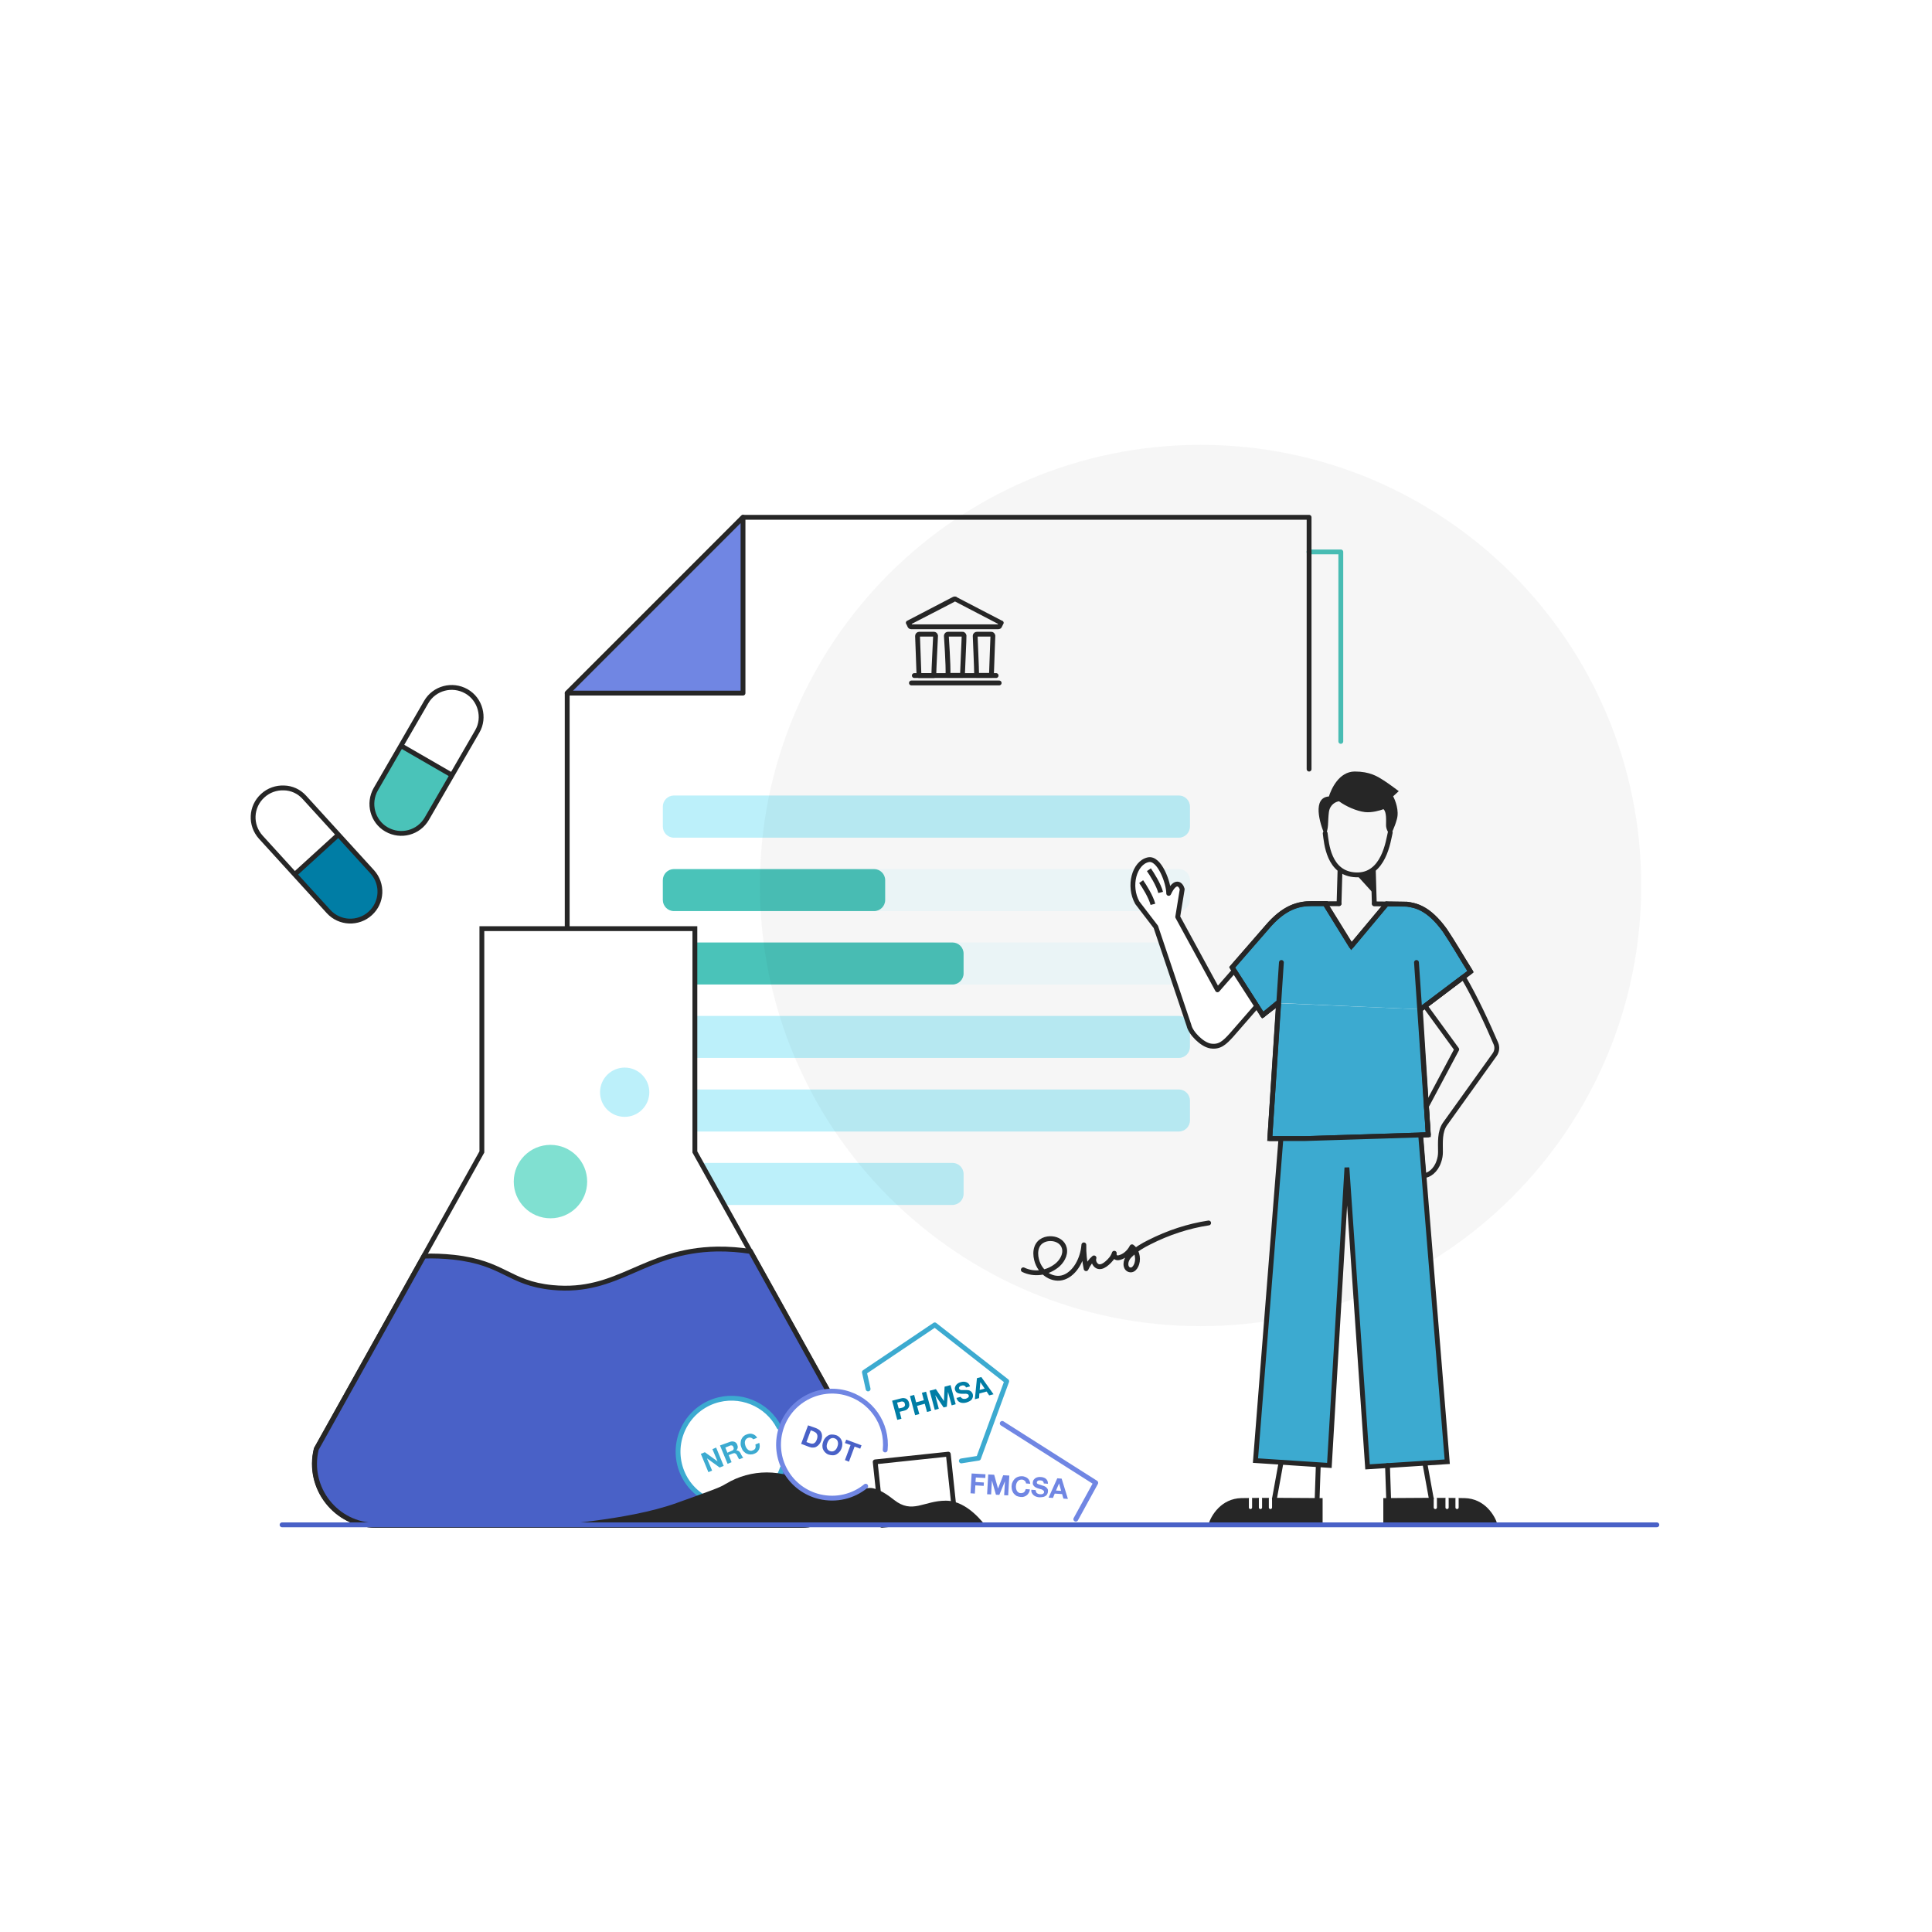 <svg xmlns="http://www.w3.org/2000/svg" xmlns:xlink="http://www.w3.org/1999/xlink" x="0px" y="0px" viewBox="0 0 1200 1200" style="enable-background:new 0 0 1200 1200;" xml:space="preserve"><style type="text/css">	.st0{display:none;}	.st1{display:inline;fill:#262626;stroke:#231F20;stroke-miterlimit:10;}	.st2{fill:none;stroke:#4AC3B9;stroke-width:3;stroke-linecap:round;stroke-linejoin:round;stroke-miterlimit:10;}	.st3{fill:none;stroke:#262626;stroke-width:3.101;stroke-miterlimit:10;}	.st4{fill:#FFFFFF;filter:url(#Adobe_OpacityMaskFilter);}	.st5{mask:url(#path-30-outside-1_1_);fill:none;stroke:#262626;stroke-width:6;}	.st6{fill:none;stroke:#262626;stroke-width:4;}	.st7{fill:#FFFFFF;filter:url(#Adobe_OpacityMaskFilter_00000025410835132141875940000009588071763391358865_);}	.st8{mask:url(#path-34-inside-2_1_);fill:#262626;stroke:#262626;stroke-width:6;}	.st9{fill:#262626;}	.st10{fill:none;stroke:#262626;stroke-width:3;stroke-linecap:round;stroke-linejoin:round;stroke-miterlimit:10;}	.st11{fill:none;stroke:#F5F5F5;stroke-width:3;stroke-linecap:round;stroke-linejoin:round;stroke-miterlimit:10;}	.st12{opacity:4.000000e-02;fill:#262626;enable-background:new    ;}	.st13{fill:#FFFFFF;stroke:#262626;stroke-width:3;stroke-linecap:round;stroke-linejoin:round;stroke-miterlimit:10;}	.st14{fill:#262626;stroke:#262626;stroke-width:3;stroke-linecap:round;stroke-linejoin:round;stroke-miterlimit:10;}	.st15{fill:#A3C4D2;}	.st16{fill:#196C8F;}	.st17{fill:#196C8F;stroke:#262626;stroke-width:3;}	.st18{fill:#196C8F;stroke:#196C8F;stroke-width:3;}	.st19{fill:#2B454E;}	.st20{fill:#FFFFFF;}	.st21{fill:#1A2E35;}	.st22{fill:#FFC800;}	.st23{fill:#ECECEC;}	.st24{fill:#375A64;}	.st25{fill:#C8C8C8;}	.st26{fill:#A8A8A8;}	.st27{opacity:0.2;}	.st28{fill:#E1E1E1;stroke:#262626;stroke-width:3;}	.st29{fill:#E1E1E1;stroke:#000000;stroke-width:3;}	.st30{fill:#9CAFCF;}	.st31{fill:#7594C5;}	.st32{fill:#FFFFFF;stroke:#262626;stroke-width:3;stroke-miterlimit:10;}	.st33{fill:#4789A5;stroke:#262626;stroke-width:3;}	.st34{fill:#D1E2E9;stroke:#262626;stroke-width:3;}	.st35{fill:#FFFFFF;stroke:#262626;stroke-width:3;}	.st36{fill:#A3C4D2;stroke:#262626;stroke-width:3;}	.st37{fill:none;stroke:#262626;stroke-width:3;stroke-miterlimit:10;}	.st38{fill:none;stroke:#262626;stroke-width:3;}	.st39{clip-path:url(#SVGID_00000089543888955102486430000014621663526228927894_);}	.st40{fill:none;stroke:#262626;stroke-width:3.101;}	.st41{fill:#262626;stroke:#262626;stroke-width:3;}	.st42{fill:#FFFFFF;stroke:#262626;stroke-width:3.101;}	.st43{fill:none;stroke:#FFFFFF;stroke-width:3;stroke-miterlimit:10;}	.st44{fill:none;stroke:#FFFFFF;stroke-width:3;stroke-linecap:round;stroke-linejoin:round;stroke-miterlimit:10;}	.st45{fill-rule:evenodd;clip-rule:evenodd;fill:#196C8F;}	.st46{fill:#196C8F;stroke:#333333;stroke-width:3;}	.st47{fill-rule:evenodd;clip-rule:evenodd;fill:none;stroke:#262626;stroke-width:3;}	.st48{fill-rule:evenodd;clip-rule:evenodd;fill:#196C8F;stroke:#262626;stroke-width:3;}	.st49{fill:#FFFFFF;stroke:#262626;stroke-width:1.59;stroke-linecap:round;stroke-linejoin:round;stroke-miterlimit:10;}	.st50{fill:none;stroke:#262626;stroke-width:1.59;stroke-linecap:round;stroke-linejoin:round;stroke-miterlimit:10;}	.st51{fill:none;stroke:#FFFFFF;stroke-width:1.59;stroke-miterlimit:10;}	.st52{fill:none;stroke:#FFFFFF;stroke-width:1.915;stroke-linecap:round;stroke-linejoin:round;stroke-miterlimit:10;}	.st53{fill:none;stroke:#FFFFFF;stroke-width:1.915;stroke-miterlimit:10;}	.st54{fill:none;stroke:#196C8F;stroke-width:1.915;stroke-linecap:round;stroke-linejoin:round;stroke-miterlimit:10;}	.st55{fill:none;}	.st56{fill:#292949;}	.st57{fill:#196C8F;stroke:#196C8F;stroke-width:3;stroke-miterlimit:10;}	.st58{fill:#231F20;stroke:#231F20;stroke-width:0.75;}	.st59{fill:#F5F5F5;}	.st60{fill:#FFFFFF;filter:url(#Adobe_OpacityMaskFilter_00000007388381671879818870000009405848674144272033_);}	.st61{mask:url(#path-30-outside-1_2_);fill:none;stroke:#262626;stroke-width:6;}	.st62{fill:#FFFFFF;filter:url(#Adobe_OpacityMaskFilter_00000169525491241822255910000006948292240367080366_);}	.st63{mask:url(#path-34-inside-2_2_);fill:#262626;stroke:#262626;stroke-width:6;}	.st64{fill:#196C8F;stroke:#262626;stroke-width:3;stroke-linecap:round;stroke-linejoin:round;stroke-miterlimit:10;}	.st65{fill:#E1E1E1;}	.st66{fill:#4961C7;stroke:#262626;stroke-width:3;}	.st67{fill:#3CAAD0;stroke:#262626;stroke-width:3;stroke-linecap:round;stroke-linejoin:round;stroke-miterlimit:10;}	.st68{fill:#C7F9E9;}	.st69{fill:#91A3F0;stroke:#A0C4D2;}	.st70{fill:#F2F4FF;}	.st71{fill:#7AD1E8;}	.st72{fill:#F2FDFF;}	.st73{fill:#4AC3B9;}	.st74{fill:#F2F4FF;stroke:#262626;stroke-width:3;}	.st75{fill:#F2FDFF;stroke:#262626;stroke-width:3;}	.st76{fill:#7AD1E8;stroke:#262626;stroke-width:3;}	.st77{fill:#189D9D;stroke:#262626;stroke-width:3;}	.st78{fill:#007DA5;stroke:#262626;stroke-width:3;}	.st79{fill:#4AC3B9;stroke:#262626;stroke-width:3;}	.st80{fill:#3CAAD0;stroke:#262626;stroke-width:3;}	.st81{fill:none;stroke:#4961C7;stroke-width:3;stroke-linecap:round;stroke-linejoin:round;stroke-miterlimit:10;}	.st82{fill:none;stroke:#007DA5;stroke-width:3;stroke-linecap:round;stroke-linejoin:round;stroke-miterlimit:10;}	.st83{fill:#007DA5;stroke:#007DA5;stroke-width:3;}	.st84{opacity:4.000000e-02;enable-background:new    ;}	.st85{fill:#7086E3;}	.st86{fill:#91A3F0;stroke:#262626;stroke-width:3;}	.st87{fill:#FFFFFF;stroke:#FFFFFF;stroke-width:3;stroke-linecap:round;stroke-linejoin:round;stroke-miterlimit:10;}	.st88{fill:#BCF0FA;}	.st89{fill:#EDEEEE;}	.st90{opacity:0.18;}	.st91{fill:#91A3F0;}	.st92{fill:#80E0D1;}	.st93{fill:#7086E3;stroke:#2E3E84;stroke-width:3;}	.st94{fill:#D1E2E9;}	.st95{fill:none;stroke:#A0C4D2;stroke-width:13;stroke-miterlimit:10;}	.st96{fill:#7086E3;stroke:#262626;stroke-width:3;stroke-linecap:round;stroke-linejoin:round;stroke-miterlimit:10;}	.st97{fill:none;stroke:#262626;stroke-width:3;stroke-linecap:round;stroke-linejoin:round;}	.st98{fill:#FFFFFF;stroke:#262626;stroke-width:3;stroke-linecap:round;stroke-linejoin:round;}	.st99{fill:none;stroke:#FFFFFF;stroke-width:2;stroke-linecap:round;stroke-linejoin:round;}	.st100{fill:#007DA5;}	.st101{fill:none;stroke:#3CAAD0;stroke-width:3;stroke-linecap:round;stroke-linejoin:round;stroke-miterlimit:10;}	.st102{fill:#FFFFFF;stroke:#3CAAD0;stroke-width:3;stroke-linecap:round;stroke-linejoin:round;stroke-miterlimit:10;}	.st103{fill:#FFFFFF;stroke:#7086E3;stroke-width:3;stroke-linecap:round;stroke-linejoin:round;stroke-miterlimit:10;}	.st104{fill:#4961C7;}	.st105{fill:#A0C4D2;}	.st106{fill:#A0C4D2;stroke:#262626;stroke-width:3;}	.st107{fill:#EDEEEE;stroke:#262626;stroke-width:3;}	.st108{fill:#189D9D;}	.st109{fill:none;stroke:#189D9D;stroke-width:3;stroke-linecap:round;stroke-linejoin:round;stroke-miterlimit:10;}	.st110{fill-rule:evenodd;clip-rule:evenodd;fill:#4AC3B9;}	.st111{fill-rule:evenodd;clip-rule:evenodd;fill:#4AC3B9;stroke:#262626;stroke-width:3;}	.st112{fill:#3CAAD0;}	.st113{fill:#4961C7;stroke:#262626;stroke-width:3;stroke-linecap:round;stroke-linejoin:round;}	.st114{fill:#196C8F;stroke:#262626;stroke-width:3;stroke-linecap:round;stroke-linejoin:round;}	.st115{fill:#606060;stroke:#FFFFFF;stroke-miterlimit:10;}	.st116{fill:#808080;}	.st117{fill:#A0A0A0;}	.st118{fill:#6A98B2;}	.st119{fill:#F0FFFA;stroke:#262626;stroke-width:3;}	.st120{fill:none;stroke:#7AD1E8;stroke-width:3;stroke-linecap:round;stroke-linejoin:round;stroke-miterlimit:10;}	.st121{fill:#FFFFFF;stroke:#91A3F0;stroke-width:3;stroke-linecap:round;stroke-linejoin:round;stroke-miterlimit:10;}	.st122{fill:#3A3B83;}	.st123{fill:#6667AB;}	.st124{fill:#8F90D5;}	.st125{fill:#B2B3EA;}	.st126{fill:#D6D7FD;}	.st127{fill:#EDEEFF;}	.st128{fill:#23259B;}	.st129{fill:#4D50C9;}	.st130{fill:#7174DE;}	.st131{fill:#9596E6;}	.st132{fill:#CDCFF8;}	.st133{fill:none;stroke:#262626;stroke-width:2.373;stroke-linecap:round;stroke-linejoin:round;stroke-miterlimit:10;}	.st134{fill:none;stroke:#196C8F;stroke-width:3;stroke-linecap:round;stroke-linejoin:round;stroke-miterlimit:10;}	.st135{fill:#4AC3B9;stroke:#262626;stroke-width:3;stroke-linecap:round;stroke-linejoin:round;stroke-miterlimit:10;}	.st136{fill:#C1CDFF;}	.st137{fill:#F0FFFA;}	.st138{fill:#F5F5F5;enable-background:new    ;}	.st139{fill:none;stroke:#A0A0A0;stroke-width:3;stroke-linecap:round;stroke-miterlimit:10;}	.st140{fill:none;stroke:#A0A0A0;stroke-width:3;stroke-miterlimit:10;}	.st141{fill:#19799E;}	.st142{fill:#262626;stroke:#A0A0A0;stroke-width:3;stroke-miterlimit:10;}	.st143{fill:#91A3F0;stroke:#262626;stroke-width:3;stroke-miterlimit:10;}	.st144{fill:#A0A0A0;stroke:#A0A0A0;stroke-width:3;stroke-miterlimit:10;}	.st145{fill:none;stroke:#91A3F0;stroke-width:3;stroke-miterlimit:10;}	.st146{fill:#B0EFED;stroke:#262626;stroke-width:3;stroke-linecap:round;stroke-linejoin:round;stroke-miterlimit:10;}	.st147{fill:#2299C3;}	.st148{fill:#19799E;stroke:#262626;stroke-width:3;stroke-miterlimit:10;}	.st149{fill:#ECFCF9;}	.st150{fill:#87DEDE;}	.st151{fill:#B0EFED;}	.st152{fill:none;stroke:#56C4C4;stroke-width:3;stroke-miterlimit:10;}	.st153{fill:#87DEDE;stroke:#262626;stroke-width:3;stroke-miterlimit:10;}	.st154{fill:#EAEEFF;}	.st155{fill:none;stroke:#EDEEEE;stroke-width:3;stroke-miterlimit:10;}	.st156{fill:#19799E;stroke:#EDEEEE;stroke-width:3;stroke-miterlimit:10;}	.st157{fill:none;stroke:#7086E3;stroke-width:3;stroke-miterlimit:10;}	.st158{fill:#C7F9E9;stroke:#262626;stroke-width:3;stroke-linecap:round;stroke-linejoin:round;stroke-miterlimit:10;}	.st159{fill:#007DA5;stroke:#262626;stroke-width:3;stroke-miterlimit:10;}	.st160{fill:#76D0E8;}	.st161{fill:#00A651;}	.st162{fill:none;stroke:#4AC3B9;stroke-width:3;stroke-miterlimit:10;}	.st163{fill:#80E0D1;stroke:#262626;stroke-width:3;stroke-miterlimit:10;}	.st164{fill:none;stroke:#80E0D1;stroke-width:3;stroke-miterlimit:10;}	.st165{fill:#007DA5;stroke:#EDEEEE;stroke-width:3;stroke-miterlimit:10;}</style><g id="BG" class="st0"></g><g id="Layer_1">	<polyline class="st2" points="813,342.8 832.8,342.8 832.8,460.5  "></polyline>	<g>		<path class="st88" d="M732.2,520.3H418.6c-3.8,0-6.9-3.1-6.9-6.9V501c0-3.8,3.1-6.9,6.9-6.9h313.6c3.8,0,6.9,3.1,6.9,6.9v12.3   C739.1,517.2,736,520.3,732.2,520.3z"></path>		<path class="st72" d="M732.2,565.9H418.6c-3.8,0-6.9-3.1-6.9-6.9v-12.3c0-3.8,3.1-6.9,6.9-6.9h313.6c3.8,0,6.9,3.1,6.9,6.9v12.3   C739.1,562.8,736,565.9,732.2,565.9z"></path>		<path class="st72" d="M732.2,611.5H418.6c-3.8,0-6.9-3.1-6.9-6.9v-12.3c0-3.8,3.1-6.9,6.9-6.9h313.6c3.8,0,6.9,3.1,6.9,6.9v12.3   C739.1,608.4,736,611.5,732.2,611.5z"></path>		<path class="st88" d="M732.2,657.1H418.6c-3.8,0-6.9-3.1-6.9-6.9v-12.3c0-3.8,3.1-6.9,6.9-6.9h313.6c3.8,0,6.9,3.1,6.9,6.9v12.3   C739.1,654,736,657.1,732.2,657.1z"></path>		<path class="st88" d="M732.2,702.8H418.6c-3.8,0-6.9-3.1-6.9-6.9v-12.3c0-3.8,3.1-6.9,6.9-6.9h313.6c3.8,0,6.9,3.1,6.9,6.9v12.3   C739.1,699.7,736,702.8,732.2,702.8z"></path>		<path class="st88" d="M591.6,748.4h-173c-3.8,0-6.9-3.1-6.9-6.9v-12.3c0-3.8,3.1-6.9,6.9-6.9h173c3.8,0,6.9,3.1,6.9,6.9v12.3   C598.5,745.3,595.4,748.4,591.6,748.4z"></path>		<path class="st73" d="M542.9,565.9H418.6c-3.8,0-6.9-3.1-6.9-6.9v-12.3c0-3.8,3.1-6.9,6.9-6.9h124.3c3.8,0,6.9,3.1,6.9,6.9v12.3   C549.8,562.8,546.7,565.9,542.9,565.9z"></path>		<path class="st73" d="M591.6,611.5h-173c-3.8,0-6.9-3.1-6.9-6.9v-12.3c0-3.8,3.1-6.9,6.9-6.9h173c3.8,0,6.9,3.1,6.9,6.9v12.3   C598.5,608.4,595.4,611.5,591.6,611.5z"></path>	</g>	<polyline class="st10" points="352.3,847.2 352.3,430.5 461.5,321.3 813.1,321.3 813.1,477.7  "></polyline>	<g>		<g>			<path class="st32" d="M299.3,576.8v138.7L196.4,900c-6,24.1,12.3,47.4,37.1,47.4h263.8c24.8,0,43-23.3,37.1-47.4L431.6,715.5    V576.8H299.3z"></path>			<path class="st92" d="M341.9,756.7c12.6,0,22.8-10.2,22.8-22.8c0-12.6-10.2-22.8-22.8-22.8c-12.6,0-22.8,10.2-22.8,22.8    C319.1,746.5,329.3,756.7,341.9,756.7z"></path>			<path class="st88" d="M388,693.7c8.4,0,15.3-6.8,15.3-15.3c0-8.4-6.8-15.3-15.3-15.3c-8.4,0-15.3,6.8-15.3,15.3    C372.7,686.9,379.5,693.7,388,693.7z"></path>		</g>		<path class="st66" d="M497.4,947.4l-263.8,0c-24.9,0-43-23.3-37.1-47.4l66.8-119.8c5.9-0.2,12.1,0,18.5,0.7   c31.6,3.5,34,16.1,61.3,18.8c41.3,4,56.5-23.1,102.3-23.9c7.3-0.1,14.3,0.5,20.8,1.5L534.4,900   C540.4,924.1,522.2,947.4,497.4,947.4z"></path>	</g>	<path class="st12" d="M745.7,823.7c151.1,0,273.7-122.5,273.7-273.7c0-151.1-122.5-273.7-273.7-273.7  c-151.1,0-273.7,122.5-273.7,273.7C472.1,701.2,594.6,823.7,745.7,823.7z"></path>	<polygon class="st96" points="461.5,430.5 352.3,430.5 461.5,321.3  "></polygon>	<g>		<g>			<g>				<path class="st80" d="M794.1,623.1l-5.4,84.1h21.7l76.7-2.4l-4.9-77.9"></path>				<path class="st80" d="M882.3,626.9l31.1-23.4c-5.9-9.4-10.7-17.8-16-25.7c-10.2-14.1-18.1-15.4-23.5-16.2l-12.6-0.2l-21.9,26.2     l-16.2-26.2v-0.2h-8.5c-8,0-17.1,2-28,15l-21.4,24.6l19,29.7l9.9-7.5"></path>			</g>			<path class="st97" d="M831.7,561.3h-17c-8,0-17.1,2-28,15l-21.4,24.6l19,29.7"></path>			<path class="st97" d="M908.9,606.9c7.9,13.5,15.1,29.4,20.2,41.2c1,2.3,0.7,4.9-0.7,6.9l-30.8,43c-3.5,4.9-2.9,11.6-2.9,17.6    c0,1.9-0.3,3.8-1,5.8c-1.9,5.8-6.3,8.8-9.5,8.8l-1.9-25.2l4.9-0.2l-1.2-17.7l18.8-35.3l-19.6-26.9L908.9,606.9z"></path>			<path class="st80" d="M795.6,707.2l-15.8,200l45.9,3l10.9-185l12.8,185.9l49.5-3.2l-16.5-202.9"></path>			<path class="st98" d="M780.6,624.9L765,642.8c-4.5,5-7.5,7.7-13,6.9c-5.4-0.8-12.5-8.1-13.5-12.8l-20.6-61.2l-11.5-15    c-5.8-10.3-1.9-24.8,6.8-26.7c7-1.5,12.7,14.5,12.7,20.9c4.1-8.8,7.5-5.8,8.4-2.6l-2.8,17.2l24.7,45.3l10.3-11.8L780.6,624.9z"></path>			<path class="st38" d="M713.6,540.2c1.9,2.7,6.1,9.4,7.3,14.1"></path>			<path class="st38" d="M708.8,547.6c1.9,2.7,6.1,9.4,7.3,14.1"></path>			<path class="st97" d="M831.7,561.2l0.6-20.6"></path>			<path class="st97" d="M853.6,561l-0.6-20.6"></path>			<path class="st97" d="M823.1,517.6c0.8,5.7,1.9,25.2,19.2,25.8c17.3,0.6,20-21.3,21.2-26.3"></path>			<path class="st97" d="M784.3,630.6l9-7.5"></path>			<path class="st9" d="M825.4,494.7c-10.3,0.7-5.9,16.4-2.4,24.2c2.5-3.7,1.6-8.3,2.4-14.5c0.7-4.9,4.5-6.5,6.3-6.7    c4.2,3.1,10.9,6.1,16.1,6.7c4.2,0.5,9.4-1,11.5-1.8c2,1.7,1.6,6.9,1.6,10.1c0,2.5,1.8,5.2,2.7,6.1c0.6-1.1,2.5-4.5,4-9.9    c1.6-5.4-1-11.9-2.3-14.3l3.5-3.2c0,0-6.2-4.7-9.7-6.9c-3.5-2.2-8.2-5.3-17.7-5.3C831.5,479.3,826.8,490.3,825.4,494.7z"></path>			<path class="st9" d="M853,540.5c-4.8,2.5-6.9,3.2-10.8,2.5l11.2,12.3L853,540.5z"></path>			<path class="st9" d="M909.7,930.5c12.5,0.3,18.7,10.8,20.3,16h-70.8v-16C870.8,930.4,897.2,930.2,909.7,930.5z"></path>			<path class="st99" d="M891.5,930.8v5.5"></path>			<path class="st97" d="M885,908.8l4,22"></path>			<path class="st97" d="M861.8,910.3l0.7,20.5"></path>			<path class="st9" d="M771,930.5c-12.5,0.3-18.7,10.8-20.3,16h70.8v-16C809.8,930.4,783.5,930.2,771,930.5z"></path>			<path class="st99" d="M776.7,930.8v5.5"></path>			<path class="st99" d="M782.9,930.8v5.5"></path>			<path class="st99" d="M898.8,930.8v5.5"></path>			<path class="st99" d="M905,930.8v5.5"></path>			<path class="st99" d="M789.1,930.8v5.5"></path>			<path class="st97" d="M795.6,908.8l-4,22"></path>			<path class="st97" d="M818.8,910.3l-0.7,20.5"></path>			<polyline class="st97" points="823.1,561.5 839.3,587.7 861.2,561.5    "></polyline>			<path class="st97" d="M853.6,561.4l20.3,0.2c5.4,0.8,13.3,2.2,23.5,16.2c5.3,7.9,10.1,16.3,16,25.7l-31.1,23.4"></path>			<path class="st97" d="M795.9,597.8l-7.2,109.4h21.7l76.7-2.4l-7.3-107"></path>		</g>	</g>	<g>		<path class="st73" d="M280.8,481.5l-15.6,27.1c-5.1,8.8-16.2,11.7-25,6.7c-4.4-2.5-7.3-6.6-8.5-11.1c-1.2-4.5-0.7-9.5,1.8-13.9   l15.6-27.1L280.8,481.5z"></path>		<path class="st100" d="M210.2,518.4l21.1,23.1c6.8,7.5,6.3,19-1.2,25.8c-3.7,3.4-8.5,5-13.2,4.8c-4.7-0.2-9.3-2.2-12.7-5.9   L183.2,543L210.2,518.4z"></path>		<path class="st37" d="M189.1,495.3l42.1,46.2c6.8,7.5,6.3,19-1.2,25.8c-3.7,3.4-8.5,5-13.2,4.8c-4.7-0.2-9.3-2.2-12.7-5.9   l-42.1-46.2c-6.8-7.5-6.3-19,1.2-25.8c3.7-3.4,8.5-5,13.2-4.8C181.1,489.5,185.7,491.5,189.1,495.3z"></path>		<path class="st37" d="M183.2,543l27-24.6"></path>		<path class="st37" d="M296.4,454.4l-31.3,54.1c-5.1,8.8-16.2,11.7-25,6.7c-4.4-2.5-7.3-6.6-8.5-11.1c-1.2-4.5-0.7-9.5,1.8-13.9   l31.3-54.1c5-8.7,16.2-11.7,25-6.7c4.4,2.5,7.3,6.6,8.5,11.1S299,450,296.4,454.4z"></path>		<path class="st37" d="M249.1,463.2l31.7,18.3"></path>	</g>	<g>		<circle class="st20" cx="454.4" cy="901.6" r="33.3"></circle>		<path class="st101" d="M483.9,886.5c-7.4-14.5-24.6-21.7-40.5-16.2c-17.3,6.1-26.4,25-20.4,42.3s25,26.4,42.3,20.4   c10.2-3.6,17.5-11.6,20.6-21.1"></path>	</g>	<path class="st9" d="M612.6,948.2H340c1.2-1.3,48.8-3.4,80.1-14.6c23.1-8.3,27.1-9.7,30.6-11.9c0.1,0,0.2-0.1,0.2-0.1  c15.6-9.4,35.1-9.4,50.7,0c0.1,0,0.2,0.1,0.2,0.1c3.6,2.1,7.1,4.3,10.9,5.7c4.7,1.7,9.2,1.8,14,0.3c4.5-1.4,8.9-3.5,13.7-3.5  c4.9,0,11,4.3,14.9,7.4c11.4,9,18.5,0.5,32.1,0.5C601,932,611.4,946.9,612.6,948.2z"></path>	<path class="st102" d="M597.1,907.4l10.7-1.7l17.5-47.8l-44.7-35l-43.7,29.4l2.3,10.4"></path>	<path class="st103" d="M549.8,900.6c1.7-16.3-8.9-31.6-25.2-35.6c-17.8-4.3-35.8,6.7-40.1,24.5c-4.3,17.8,6.6,35.8,24.5,40.1  c10.5,2.5,21-0.2,28.7-6.5"></path>	<path class="st103" d="M668.2,943.6l12.4-22.6l-58.1-36.9"></path>	<path class="st10" d="M547.8,947.4l45.4-4.8l-4.2-39.4l-45.4,4.8L547.8,947.4z"></path>	<g>		<path class="st104" d="M507,887.1c0.7,0.3,1.4,0.7,1.9,1.1c0.6,0.5,1,1,1.3,1.7c0.3,0.7,0.4,1.4,0.4,2.2c0,0.8-0.2,1.7-0.5,2.7   c-0.3,0.8-0.7,1.6-1.2,2.2c-0.5,0.6-1,1.1-1.7,1.5c-0.6,0.4-1.3,0.6-2.1,0.6c-0.8,0.1-1.6-0.1-2.5-0.4l-5-1.9l4.3-11.5L507,887.1z    M503.3,896.5c0.4,0.1,0.7,0.2,1.1,0.2c0.4,0,0.8-0.1,1.1-0.2c0.4-0.2,0.7-0.5,1-0.8c0.3-0.4,0.6-0.9,0.8-1.5   c0.2-0.6,0.4-1.1,0.4-1.6c0.1-0.5,0-1-0.1-1.4c-0.1-0.4-0.4-0.8-0.7-1.2c-0.4-0.3-0.9-0.6-1.5-0.9l-1.8-0.7l-2.7,7.3L503.3,896.5z   "></path>		<path class="st104" d="M512.6,893.1c0.5-0.6,1.1-1.1,1.8-1.5c0.7-0.4,1.4-0.6,2.3-0.6c0.8,0,1.7,0.1,2.6,0.4   c0.9,0.3,1.6,0.8,2.2,1.4c0.6,0.6,1,1.2,1.3,2c0.3,0.7,0.4,1.5,0.4,2.3c0,0.8-0.2,1.7-0.5,2.5c-0.3,0.8-0.7,1.6-1.3,2.2   c-0.5,0.6-1.1,1.1-1.8,1.5c-0.7,0.4-1.4,0.6-2.3,0.6c-0.8,0-1.7-0.1-2.6-0.4c-0.9-0.3-1.6-0.8-2.2-1.4c-0.6-0.6-1-1.2-1.3-1.9   c-0.3-0.7-0.4-1.5-0.4-2.3c0-0.8,0.2-1.7,0.5-2.5C511.6,894.5,512,893.8,512.6,893.1z M513.5,897.8c-0.1,0.5,0,1,0.1,1.4   c0.1,0.5,0.3,0.9,0.6,1.2c0.3,0.4,0.8,0.7,1.3,0.9c0.6,0.2,1.1,0.3,1.6,0.2c0.5-0.1,0.9-0.2,1.3-0.5c0.4-0.3,0.7-0.6,1-1   c0.3-0.4,0.5-0.9,0.7-1.4c0.2-0.5,0.3-1,0.4-1.5c0.1-0.5,0-1-0.1-1.5c-0.1-0.5-0.3-0.9-0.6-1.3c-0.3-0.4-0.8-0.7-1.3-0.9   c-0.6-0.2-1.1-0.3-1.6-0.2c-0.5,0.1-0.9,0.2-1.3,0.5c-0.4,0.3-0.7,0.6-1,1.1c-0.3,0.4-0.5,0.9-0.7,1.4   C513.7,896.8,513.5,897.3,513.5,897.8z"></path>		<path class="st104" d="M524.8,896.3l0.8-2.1l9.5,3.5l-0.8,2.1l-3.5-1.3l-3.5,9.4l-2.5-1l3.5-9.4L524.8,896.3z"></path>	</g>	<g>		<path class="st85" d="M612.1,915.7l-0.1,2.3l-5.9-0.3l-0.2,2.8l5.2,0.3l-0.1,2.1l-5.2-0.3l-0.3,5.1l-2.7-0.2l0.7-12.3L612.1,915.7   z"></path>		<path class="st85" d="M617.5,916l2.4,8.6l0,0l3.2-8.3l3.8,0.2l-0.7,12.3l-2.5-0.1l0.5-8.7l0,0l-3.5,8.5l-2.1-0.1l-2.5-8.8l0,0   l-0.5,8.6l-2.5-0.1l0.7-12.3L617.5,916z"></path>		<path class="st85" d="M637,920.4c-0.1-0.3-0.3-0.5-0.6-0.7c-0.2-0.2-0.5-0.4-0.8-0.5c-0.3-0.1-0.6-0.2-0.9-0.2   c-0.6,0-1.1,0.1-1.6,0.3c-0.4,0.2-0.8,0.5-1.1,0.9c-0.3,0.4-0.5,0.8-0.7,1.3c-0.2,0.5-0.2,1-0.3,1.6c0,0.5,0,1,0.1,1.5   c0.1,0.5,0.3,0.9,0.5,1.4c0.2,0.4,0.6,0.7,1,1c0.4,0.3,0.9,0.4,1.5,0.4c0.8,0,1.5-0.2,2-0.6c0.5-0.5,0.8-1.1,1-1.9l2.6,0.2   c-0.1,0.8-0.3,1.5-0.7,2.1c-0.3,0.6-0.7,1.1-1.2,1.5c-0.5,0.4-1.1,0.7-1.7,0.9c-0.6,0.2-1.3,0.3-2.1,0.2c-0.9-0.1-1.8-0.3-2.5-0.6   c-0.7-0.4-1.3-0.9-1.8-1.5c-0.5-0.6-0.8-1.3-1.1-2.1c-0.2-0.8-0.3-1.6-0.3-2.5c0.1-0.9,0.2-1.8,0.6-2.5c0.3-0.8,0.8-1.4,1.3-2   c0.6-0.6,1.2-1,2-1.3c0.8-0.3,1.6-0.4,2.6-0.4c0.7,0,1.3,0.2,1.9,0.4c0.6,0.2,1.1,0.5,1.6,0.9c0.5,0.4,0.8,0.9,1.1,1.5   c0.3,0.6,0.4,1.2,0.5,1.9l-2.6-0.2C637.2,921,637.2,920.7,637,920.4z"></path>		<path class="st85" d="M643.6,926.8c0.1,0.3,0.3,0.5,0.6,0.7c0.2,0.2,0.5,0.3,0.8,0.4c0.3,0.1,0.7,0.2,1,0.2c0.2,0,0.5,0,0.8,0   c0.3,0,0.5-0.1,0.8-0.2c0.2-0.1,0.5-0.2,0.6-0.4c0.2-0.2,0.3-0.4,0.3-0.8c0-0.3-0.1-0.6-0.3-0.8c-0.2-0.2-0.5-0.4-0.8-0.6   c-0.3-0.2-0.7-0.3-1.2-0.4c-0.4-0.1-0.9-0.3-1.3-0.4c-0.5-0.1-0.9-0.3-1.3-0.5c-0.4-0.2-0.8-0.4-1.1-0.7c-0.3-0.3-0.6-0.6-0.8-1   c-0.2-0.4-0.3-0.9-0.2-1.5c0-0.6,0.2-1.2,0.5-1.6s0.7-0.8,1.1-1.1c0.5-0.3,1-0.5,1.5-0.6c0.6-0.1,1.1-0.2,1.7-0.1   c0.6,0,1.3,0.1,1.8,0.3c0.6,0.2,1.1,0.4,1.5,0.8c0.4,0.3,0.8,0.8,1,1.3c0.2,0.5,0.3,1.1,0.3,1.8l-2.6-0.2c0-0.4-0.1-0.7-0.2-0.9   c-0.1-0.2-0.3-0.4-0.5-0.6c-0.2-0.2-0.5-0.3-0.7-0.3c-0.3-0.1-0.6-0.1-0.9-0.1c-0.2,0-0.4,0-0.7,0c-0.2,0-0.4,0.1-0.6,0.2   c-0.2,0.1-0.3,0.2-0.5,0.4c-0.1,0.2-0.2,0.4-0.2,0.6c0,0.2,0,0.4,0.1,0.6s0.3,0.3,0.5,0.4c0.3,0.1,0.6,0.3,1.1,0.4   c0.5,0.2,1.1,0.4,1.8,0.6c0.2,0.1,0.5,0.2,0.9,0.3c0.4,0.1,0.8,0.4,1.2,0.6c0.4,0.3,0.7,0.7,1,1.1s0.4,1,0.3,1.7   c0,0.6-0.2,1.1-0.4,1.5c-0.2,0.5-0.6,0.9-1,1.2c-0.5,0.3-1,0.6-1.7,0.7s-1.4,0.2-2.2,0.2c-0.7,0-1.3-0.2-2-0.4   c-0.6-0.2-1.2-0.5-1.6-0.9c-0.5-0.4-0.8-0.9-1.1-1.4c-0.3-0.6-0.4-1.2-0.3-2l2.6,0.2C643.4,926.1,643.5,926.5,643.6,926.8z"></path>		<path class="st85" d="M659.4,918.4l3.9,12.6l-2.8-0.2l-0.8-2.8l-4.6-0.3l-1.1,2.7l-2.7-0.2l5.4-12L659.4,918.4z M659.1,926   l-1.3-4.6l0,0l-1.9,4.4L659.1,926z"></path>	</g>	<g>		<path class="st100" d="M559.5,868.6c0.7-0.2,1.4-0.3,2-0.2c0.6,0.1,1.1,0.2,1.5,0.5c0.4,0.3,0.8,0.6,1,1c0.3,0.4,0.5,0.9,0.6,1.4   c0.1,0.5,0.2,1,0.2,1.5c0,0.5-0.2,1-0.4,1.4c-0.2,0.4-0.6,0.8-1,1.2c-0.5,0.4-1.1,0.6-1.8,0.8l-2.8,0.7l1.1,4.3l-2.6,0.7   l-3.2-11.9L559.5,868.6z M560.2,874.4c0.3-0.1,0.6-0.2,0.8-0.3c0.3-0.1,0.5-0.3,0.7-0.5c0.2-0.2,0.3-0.4,0.4-0.7   c0.1-0.3,0-0.6-0.1-1c-0.1-0.4-0.2-0.7-0.4-0.9c-0.2-0.2-0.4-0.3-0.7-0.4c-0.2-0.1-0.5-0.1-0.8-0.1c-0.3,0-0.6,0.1-0.9,0.2l-2,0.5   l1,3.6L560.2,874.4z"></path>		<path class="st100" d="M567.8,866.4l1.2,4.6l4.8-1.3l-1.2-4.6l2.6-0.7l3.2,11.9l-2.6,0.7l-1.4-5.1l-4.8,1.3l1.4,5.1l-2.6,0.7   l-3.2-11.9L567.8,866.4z"></path>		<path class="st100" d="M581.3,862.8l5,7.4l0,0l0.4-8.9l3.7-1l3.2,11.9l-2.5,0.7l-2.3-8.4l0,0l-0.7,9.2l-2,0.5l-5.2-7.6l0,0   l2.2,8.4l-2.5,0.7l-3.2-11.9L581.3,862.8z"></path>		<path class="st100" d="M597.1,868.2c0.2,0.2,0.5,0.4,0.8,0.5c0.3,0.1,0.6,0.2,0.9,0.2c0.3,0,0.7-0.1,1-0.1   c0.2-0.1,0.5-0.1,0.7-0.3c0.3-0.1,0.5-0.3,0.7-0.4c0.2-0.2,0.4-0.4,0.5-0.6c0.1-0.2,0.1-0.5,0-0.8c-0.1-0.3-0.3-0.6-0.5-0.7   c-0.3-0.1-0.6-0.2-0.9-0.3c-0.4,0-0.8-0.1-1.2,0c-0.4,0-0.9,0-1.4,0c-0.5,0-0.9,0-1.4-0.1c-0.5,0-0.9-0.2-1.3-0.3   c-0.4-0.2-0.8-0.4-1.1-0.7c-0.3-0.3-0.5-0.8-0.7-1.3c-0.2-0.6-0.2-1.2,0-1.7c0.1-0.5,0.4-1,0.7-1.4c0.3-0.4,0.8-0.8,1.3-1.1   c0.5-0.3,1-0.5,1.5-0.6c0.6-0.2,1.2-0.3,1.8-0.3c0.6,0,1.2,0.1,1.7,0.3c0.5,0.2,1,0.5,1.4,0.9c0.4,0.4,0.7,1,0.9,1.7l-2.5,0.7   c-0.1-0.3-0.3-0.6-0.5-0.8c-0.2-0.2-0.4-0.3-0.7-0.4c-0.2-0.1-0.5-0.1-0.8-0.1c-0.3,0-0.6,0.1-0.9,0.2c-0.2,0.1-0.4,0.1-0.6,0.2   c-0.2,0.1-0.4,0.2-0.5,0.4c-0.1,0.2-0.2,0.3-0.3,0.5c-0.1,0.2-0.1,0.4,0,0.7c0.1,0.2,0.2,0.4,0.3,0.5c0.1,0.1,0.3,0.2,0.6,0.3   c0.3,0.1,0.7,0.1,1.2,0.1c0.5,0,1.1,0,1.9,0c0.2,0,0.6,0,1,0c0.4,0,0.9,0.1,1.3,0.2c0.5,0.2,0.9,0.4,1.3,0.8   c0.4,0.4,0.7,0.9,0.9,1.5c0.1,0.5,0.2,1.1,0.1,1.6c-0.1,0.5-0.3,1-0.6,1.5c-0.3,0.5-0.8,0.9-1.3,1.2c-0.6,0.4-1.3,0.6-2.1,0.9   c-0.7,0.2-1.3,0.3-2,0.3c-0.7,0-1.3-0.1-1.8-0.3c-0.6-0.2-1.1-0.6-1.5-1c-0.4-0.5-0.7-1.1-0.9-1.8l2.5-0.7   C596.7,867.6,596.9,867.9,597.1,868.2z"></path>		<path class="st100" d="M609.5,855.3l7.6,10.7l-2.7,0.7l-1.6-2.4l-4.5,1.2l-0.2,2.9l-2.6,0.7l1.3-13.1L609.5,855.3z M611.6,862.5   l-2.7-4l0,0l-0.4,4.8L611.6,862.5z"></path>	</g>	<path class="st10" d="M635.6,788.7c6.7,3.2,14.5,2.2,20.6-2.5c3-2.3,5.9-6.6,4.9-10.9c-0.9-3.8-4.4-5.6-7.5-5.9  c-3.8-0.4-8.2,1.1-9.7,5.5c-0.8,2.3-0.7,5-0.1,7.4c2.1,8.6,10.3,13.5,17.1,11c6.8-2.5,11.6-11.1,12.3-20.1c-0.1,5,0.4,10,1.4,14.8  c1.2-2.7,2.9-5,4.9-6.7c-0.8,2.3,0.9,5,2.8,5.4c1.9,0.4,3.8-0.8,5.4-2.2c1.8-1.6,3.6-3.5,4.4-6.1c-0.3,0.9,0.2,2.1,0.9,2.5  c0.7,0.5,1.6,0.4,2.3,0.2c3.1-0.8,6-3.2,7.8-6.7c2.8,1.9,4.2,6.7,3,10.5c-0.5,1.6-1.4,3-2.6,3.6c-1.2,0.6-2.8,0.2-3.6-1.1  c-0.8-1.3-0.7-3.2-0.1-4.7c0.6-1.5,1.6-2.6,2.6-3.5c3.4-3.3,7.4-5.6,11.4-7.6c11.8-6,24.3-10.1,36.9-12"></path>	<g>		<path class="st112" d="M437.8,902l7.9,5.7l0,0l-3.2-7.6l2.3-1l4.7,11.4l-2.5,1l-7.9-5.7l0,0l3.2,7.6l-2.3,1l-4.7-11.4L437.8,902z"></path>		<path class="st112" d="M453.3,895.6c0.5-0.2,1-0.3,1.5-0.3c0.5,0,0.9,0.1,1.3,0.2s0.8,0.4,1.1,0.7c0.3,0.3,0.6,0.7,0.7,1.1   c0.3,0.7,0.4,1.3,0.3,1.9c-0.1,0.6-0.4,1.2-0.9,1.7l0,0c0.3,0,0.7,0,0.9,0.1c0.3,0.1,0.5,0.2,0.8,0.4c0.2,0.2,0.4,0.4,0.6,0.7   c0.2,0.3,0.3,0.5,0.5,0.8c0.1,0.2,0.2,0.4,0.3,0.6c0.1,0.2,0.2,0.5,0.4,0.7c0.1,0.2,0.3,0.5,0.4,0.7c0.2,0.2,0.3,0.4,0.5,0.5   l-2.5,1c-0.3-0.3-0.6-0.7-0.8-1.2c-0.2-0.5-0.5-0.9-0.7-1.4c-0.3-0.6-0.7-0.9-1.1-1.1c-0.4-0.2-0.9-0.1-1.5,0.1l-2.5,1l1.8,4.4   l-2.5,1l-4.7-11.4L453.3,895.6z M454.5,901.1c0.6-0.2,1-0.5,1.1-0.9c0.2-0.4,0.2-0.8-0.1-1.4c-0.2-0.6-0.5-0.9-0.9-1   c-0.4-0.1-0.9-0.1-1.4,0.2l-2.7,1.1l1.3,3.2L454.5,901.1z"></path>		<path class="st112" d="M467.2,893.4c-0.2-0.2-0.5-0.3-0.8-0.4c-0.3-0.1-0.6-0.1-0.9-0.1c-0.3,0-0.6,0.1-0.9,0.2   c-0.6,0.2-1,0.5-1.3,0.9c-0.3,0.4-0.5,0.8-0.6,1.3c-0.1,0.5-0.1,1,0,1.5c0.1,0.5,0.2,1,0.4,1.5c0.2,0.5,0.4,0.9,0.7,1.3   c0.3,0.4,0.6,0.7,1,1c0.4,0.3,0.8,0.4,1.3,0.5c0.5,0.1,1,0,1.6-0.3c0.8-0.3,1.3-0.8,1.5-1.4c0.2-0.6,0.2-1.4,0-2.2l2.4-1   c0.2,0.7,0.3,1.4,0.3,2.1c0,0.7-0.2,1.3-0.4,1.9c-0.3,0.6-0.7,1.1-1.1,1.6c-0.5,0.5-1.1,0.8-1.8,1.1c-0.9,0.4-1.7,0.5-2.5,0.5   c-0.8,0-1.6-0.2-2.3-0.5c-0.7-0.3-1.3-0.8-1.9-1.4c-0.6-0.6-1-1.3-1.3-2.2c-0.4-0.9-0.6-1.7-0.6-2.5c0-0.8,0.1-1.6,0.3-2.4   c0.3-0.7,0.7-1.4,1.2-2c0.6-0.6,1.3-1.1,2.2-1.4c0.6-0.3,1.3-0.4,1.9-0.5c0.6-0.1,1.2,0,1.8,0.2c0.6,0.2,1.1,0.4,1.6,0.8   c0.5,0.4,0.9,0.9,1.3,1.5l-2.4,1C467.7,893.8,467.5,893.5,467.2,893.4z"></path>	</g>	<g>		<g>			<path class="st10" d="M598.8,394.9c-0.1-0.6-0.6-1.1-1.1-1c-2.9,0-5.8,0-8.8,0c-0.6,0-1.1,0.4-1.1,1c0,0.6,1.3,18.1,1,24.6h9    C597.8,417.4,598.9,395.5,598.8,394.9z"></path>			<path class="st10" d="M581.1,394.9c-0.1-0.6-0.5-1-1.1-1c-0.2,0-0.4,0-0.6,0H573c-0.7,0-1.3,0-2,0c-0.6,0-1.1,0.5-1.1,1.1    c0,0.6,0.8,20.4,0.9,24.6h9.2C580,416.5,581.1,395.5,581.1,394.9z"></path>			<path class="st10" d="M616.7,394.9c-0.1-0.6-0.6-1.1-1.2-1c0,0,0,0,0,0c-2.8,0-5.6,0-8.5,0c-0.8,0-1.3,0.4-1.3,1    c0,0.6,0.9,20.3,0.9,24.6h9.2C615.9,415.3,616.7,395.5,616.7,394.9z"></path>		</g>		<line class="st10" x1="567.9" y1="419.6" x2="618.7" y2="419.6"></line>		<g>			<g id="Path_2147_1_">				<path class="st9" d="M593.1,373.5L593.1,373.5L593.1,373.5l0.1,0.1c8.9,4.6,17.8,9.3,26.7,13.9c0,0.1-0.1,0.2-0.1,0.3h-20.5     h-6.2h-26.7c0-0.1-0.1-0.2-0.1-0.3l13-6.7l3.5-1.8c3.4-1.8,6.8-3.5,10.2-5.3L593.1,373.5L593.1,373.5     C593.1,373.5,593.1,373.5,593.1,373.5 M593.1,370.5c-0.5,0-1,0.1-1.5,0.4c-4.6,2.4-9.2,4.8-13.8,7.2c-4.7,2.5-9.5,4.9-14.2,7.4     c-0.7,0.2-1.1,1-0.9,1.7c0,0.2,0.1,0.3,0.2,0.4c0.3,0.6,0.6,1.1,0.8,1.7c0.4,0.9,1.3,1.5,2.2,1.5c0.1,0,0.1,0,0.2,0     c9,0,17.9,0,26.9,0h6.2c6.9,0,13.8,0,20.7,0c0.1,0,0.1,0,0.2,0c1,0,1.9-0.6,2.2-1.5c0.3-0.6,0.6-1.1,0.8-1.6     c0.5-0.6,0.4-1.5-0.3-2c-0.1-0.1-0.3-0.2-0.4-0.2l-0.3-0.1c-9.2-4.8-18.4-9.6-27.7-14.4C594.1,370.6,593.6,370.5,593.1,370.5     L593.1,370.5z"></path>			</g>			<path id="Path_2148_1_" class="st10" d="M620.6,424.2l-54.5,0"></path>		</g>	</g>	<path class="st81" d="M175.2,947.1h853.9"></path></g><g id="Layer_2"></g><g id="Isolation_Mode"></g><g id="noun_courthouse_1085560"></g><g id="Layer_6"></g></svg>